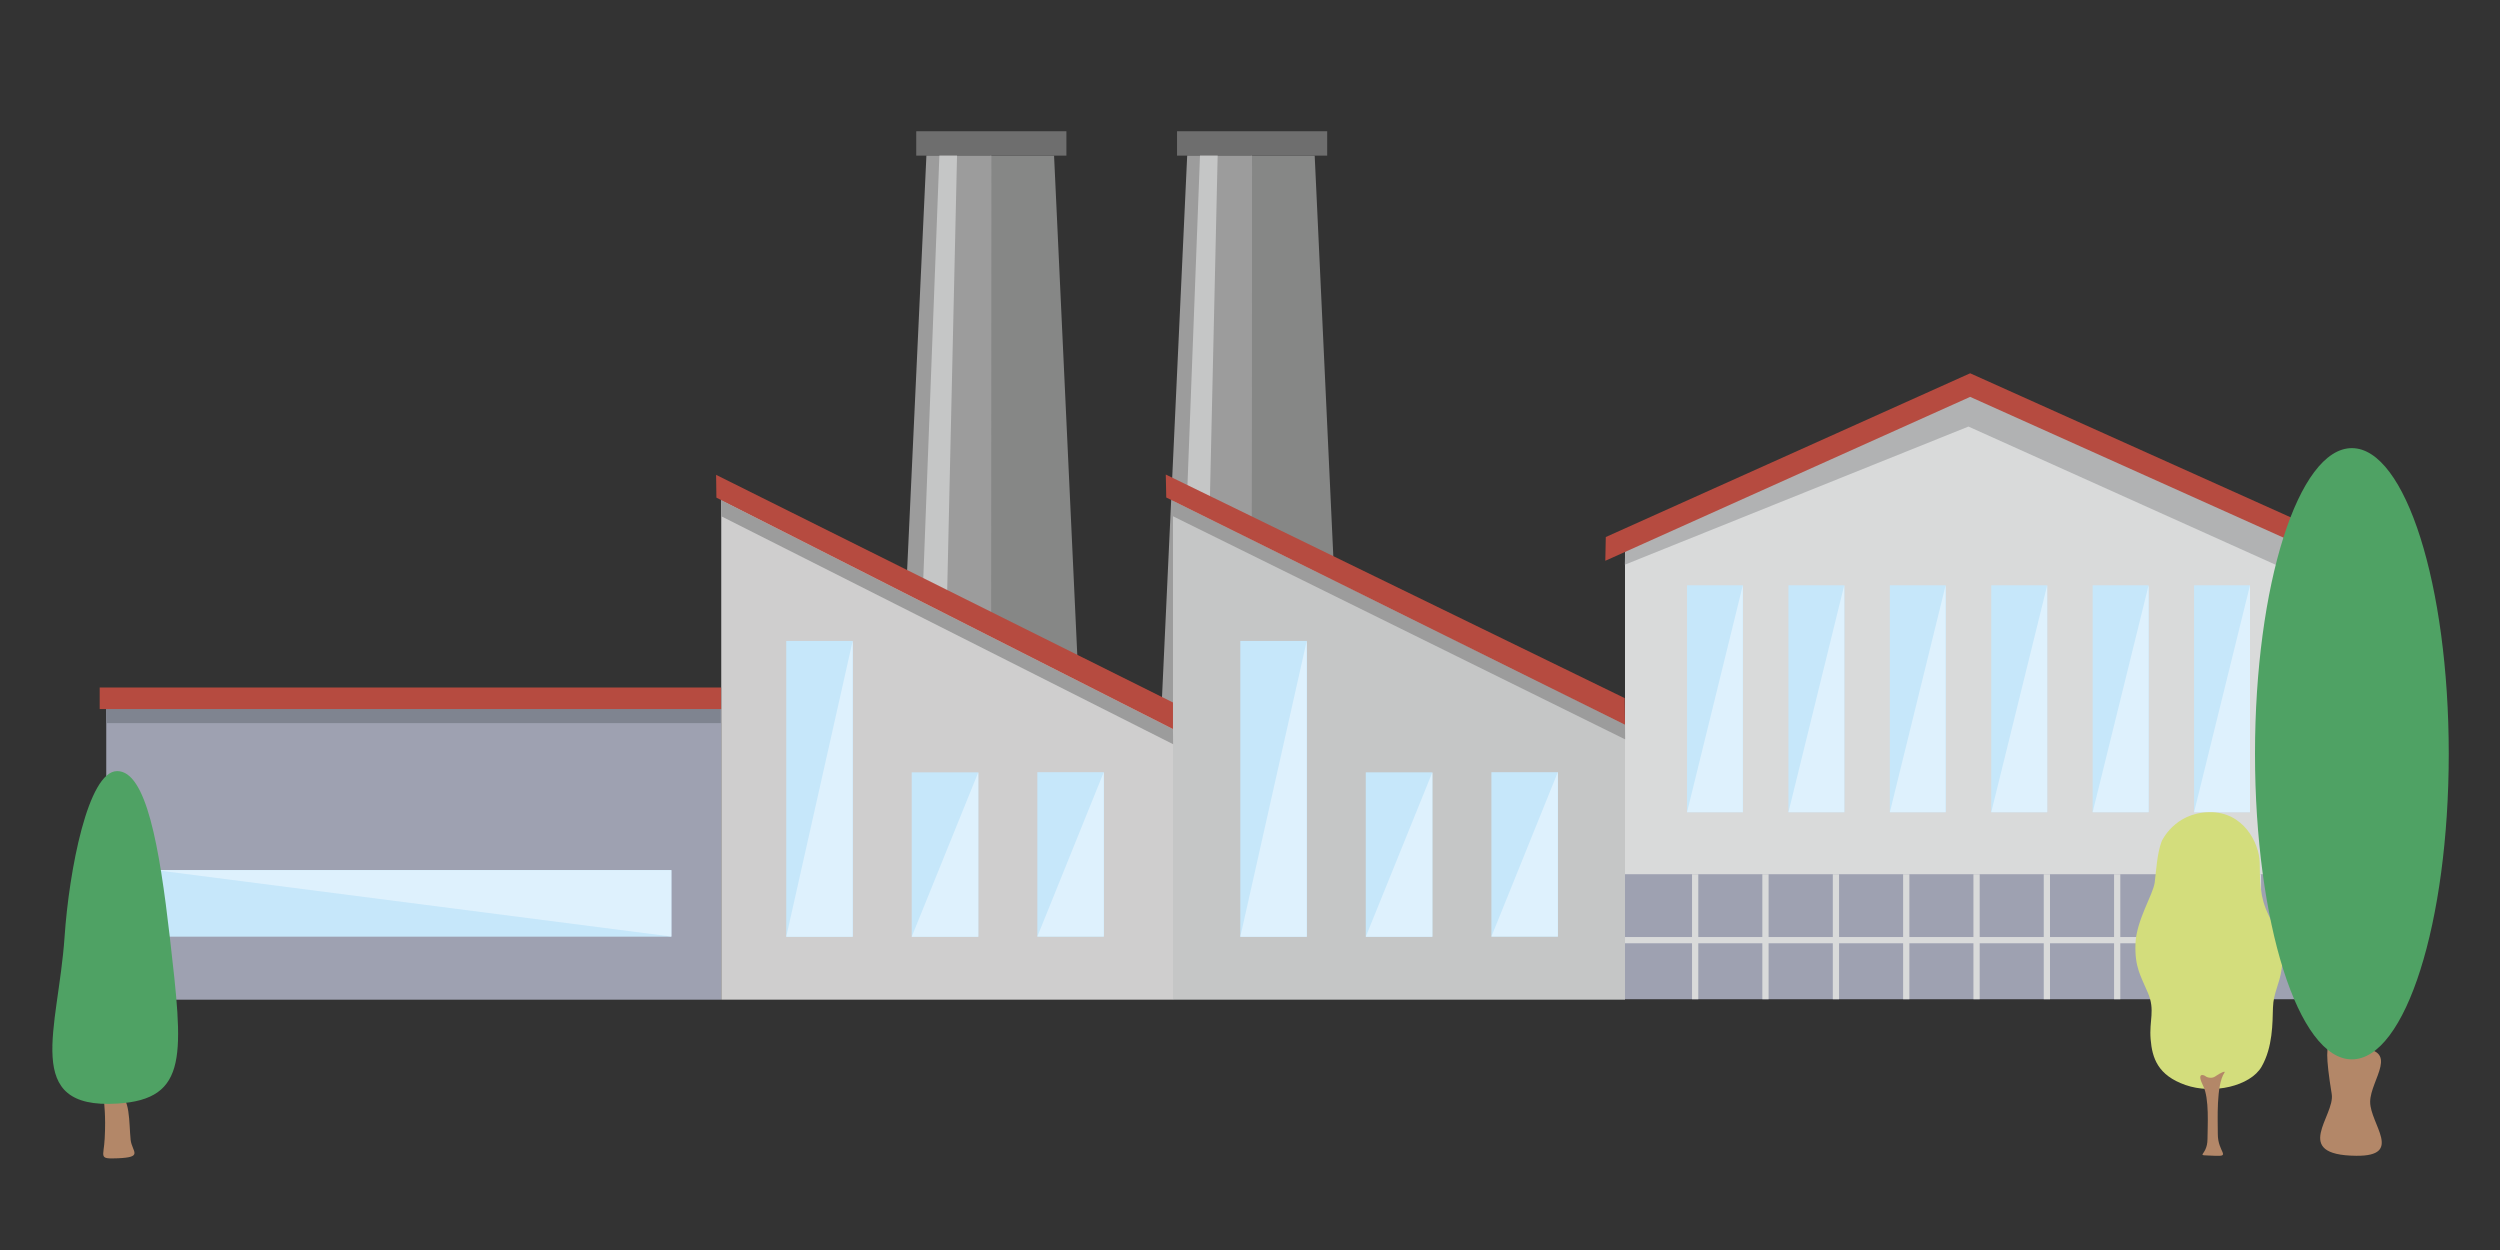 <?xml version="1.0" encoding="utf-8"?>
<!-- Generator: Adobe Illustrator 24.2.0, SVG Export Plug-In . SVG Version: 6.00 Build 0)  -->
<svg version="1.1" id="Ebene_1" xmlns="http://www.w3.org/2000/svg" xmlns:xlink="http://www.w3.org/1999/xlink" x="0px" y="0px"
	 width="1600px" height="800px" viewBox="0 0 1600 800" style="enable-background:new 0 0 1600 800;" xml:space="preserve">
<rect x="0" y="0" width="1600" height="800" fill="#333333" stroke="none"/>
<style type="text/css">
	.st0{fill:#868786;}
	.st1{fill:#6E6E6E;}
	.st2{fill:#9C9C9C;}
	.st3{fill:#C5C6C6;}
	.st4{fill:#9EA1B1;}
	.st5{fill:#CFCECE;}
	.st6{fill:#D9DADA;}
	.st7{fill:#C6E7FA;}
	.st8{fill:#DEF1FD;}
	.st9{fill:none;stroke:#D9DADA;stroke-width:3.993;stroke-miterlimit:10;}
	.st10{fill:none;stroke:#D9DADA;stroke-width:4;stroke-miterlimit:10;}
	.st11{fill:#7F8490;}
	.st12{fill:#B64B40;}
	.st13{fill:#B1B2B3;}
	.st14{fill:#D3DD7C;}
	.st15{fill:#4FA264;}
	.st16{fill:#B38768;}
</style>
<g>
	<polyline class="st0" points="800.4,99.6 841.4,99.6 866.4,637.2 801.4,637.2 	"/>
	<rect x="753.3" y="84" class="st1" width="96.1" height="15.6"/>
	<polyline class="st2" points="801.1,637.2 734.8,637.2 759.8,99.6 801.3,99.6 	"/>
	<polyline class="st3" points="768,599.6 748.9,601.7 768,99.6 779.3,99.6 	"/>
</g>
<g>
	<polyline class="st0" points="633.6,99.6 674.6,99.6 699.6,637.2 634.6,637.2 	"/>
	<rect x="586.4" y="84" class="st1" width="96.1" height="15.6"/>
	<polyline class="st2" points="634.2,637.2 567.9,637.2 592.9,99.6 634.5,99.6 	"/>
	<polyline class="st3" points="601.2,599.6 582.1,601.7 601.2,99.6 612.5,99.6 	"/>
</g>
<rect x="68" y="453.8" class="st4" width="393.5" height="186"/>
<polygon class="st5" points="750.8,639.8 461.6,639.8 461.6,453.8 461.6,319.8 750.8,463.5 "/>
<polygon class="st3" points="1040,639.8 750.7,639.8 750.7,453.8 750.7,319.8 1040,463.5 "/>
<polygon class="st6" points="1490,639.3 1040,639.3 1040,353.4 1259.7,254 1490,353.4 "/>
<g>
	<g>
		<g>
			<rect x="1079.7" y="374.6" class="st7" width="35.8" height="145.2"/>
		</g>
		<polyline class="st8" points="1115.4,374.6 1115.4,519.8 1079.7,519.8 		"/>
	</g>
	<g>
		<g>
			<rect x="1144.6" y="374.6" class="st7" width="35.8" height="145.2"/>
		</g>
		<polyline class="st8" points="1180.3,374.6 1180.3,519.8 1144.6,519.8 		"/>
	</g>
	<g>
		<g>
			<rect x="1209.5" y="374.6" class="st7" width="35.8" height="145.2"/>
		</g>
		<polyline class="st8" points="1245.2,374.6 1245.2,519.8 1209.5,519.8 		"/>
	</g>
	<g>
		<g>
			<rect x="1274.4" y="374.6" class="st7" width="35.8" height="145.2"/>
		</g>
		<polyline class="st8" points="1310.2,374.6 1310.2,519.8 1274.4,519.8 		"/>
	</g>
	<g>
		<g>
			<rect x="1339.3" y="374.6" class="st7" width="35.8" height="145.2"/>
		</g>
		<polyline class="st8" points="1375.1,374.6 1375.1,519.8 1339.3,519.8 		"/>
	</g>
	<g>
		<g>
			<rect x="1404.2" y="374.6" class="st7" width="35.8" height="145.2"/>
		</g>
		<polyline class="st8" points="1440,374.6 1440,519.8 1404.2,519.8 		"/>
	</g>
</g>
<rect x="1040" y="559.5" class="st4" width="450" height="80"/>
<line class="st9" x1="1040" y1="601.7" x2="1490" y2="601.7"/>
<g>
	<line class="st10" x1="1084.9" y1="559.5" x2="1084.9" y2="639.5"/>
	<line class="st10" x1="1129.9" y1="559.5" x2="1129.9" y2="639.5"/>
	<line class="st10" x1="1175" y1="559.5" x2="1175" y2="639.5"/>
	<line class="st10" x1="1220" y1="559.5" x2="1220" y2="639.5"/>
	<line class="st10" x1="1265" y1="559.5" x2="1265" y2="639.5"/>
	<line class="st10" x1="1310" y1="559.5" x2="1310" y2="639.5"/>
	<line class="st10" x1="1355" y1="559.5" x2="1355" y2="639.5"/>
	<line class="st10" x1="1400" y1="559.5" x2="1400" y2="639.5"/>
	<line class="st10" x1="1445.1" y1="559.5" x2="1445.1" y2="639.5"/>
</g>
<g>
	<rect x="503.2" y="410.2" class="st7" width="42.6" height="189.3"/>
	<polyline class="st8" points="545.7,410.2 545.7,599.5 503.2,599.5 	"/>
</g>
<g>
	<rect x="583.5" y="494.3" class="st7" width="42.6" height="105.2"/>
	<polyline class="st8" points="626.1,494.3 626.1,599.5 583.5,599.5 	"/>
</g>
<g>
	<rect x="663.9" y="494.2" class="st7" width="42.6" height="105.2"/>
	<polyline class="st8" points="706.4,494.2 706.4,599.4 663.9,599.4 	"/>
</g>
<g>
	<rect x="793.8" y="410.2" class="st7" width="42.6" height="189.3"/>
	<polyline class="st8" points="836.3,410.2 836.3,599.5 793.8,599.5 	"/>
</g>
<g>
	<rect x="874.1" y="494.3" class="st7" width="42.6" height="105.2"/>
	<polyline class="st8" points="916.7,494.3 916.7,599.5 874.1,599.5 	"/>
</g>
<g>
	<rect x="954.5" y="494.2" class="st7" width="42.6" height="105.2"/>
	<polyline class="st8" points="997,494.2 997,599.4 954.5,599.4 	"/>
</g>
<g>
	
		<rect x="243.5" y="413.3" transform="matrix(7.816154e-11 -1 1 7.816154e-11 -313.375 842.966)" class="st7" width="42.6" height="329.7"/>
	<polyline class="st8" points="99.9,556.9 429.7,556.9 429.7,599.4 	"/>
</g>
<rect x="68.1" y="453.2" class="st11" width="393.2" height="9.6"/>
<polygon class="st2" points="750.8,476.3 461.6,330.4 461.6,320.1 750.7,466.6 "/>
<polygon class="st2" points="1040.1,473.2 750.7,330.4 750.7,320.5 1040,463.5 "/>
<polygon class="st12" points="750.7,466.6 458.5,318.5 458.3,303.9 750.7,449.6 "/>
<polygon class="st12" points="1040,463.8 746.4,318.4 746.1,303.7 1039.8,446.8 "/>
<polygon class="st13" points="1489.9,351.3 1260.9,248.4 1040.2,347.2 1039.9,361.4 1259.8,273 1490.1,376.6 "/>
<polygon class="st12" points="1494.1,343.7 1260.9,238.9 1027.7,343.7 1027.4,358.9 1260.9,254 1494.4,358.9 "/>
<rect x="63.8" y="440" class="st12" width="397.7" height="13.8"/>
<g>
	<path class="st14" d="M1383.4,538.6c0.1-0.3,8.2-18.4,30.4-18.8c22.2-0.5,32.1,20,32.4,32.1s-0.3,21.6,5.9,34.2s9.6,23.4,8.2,33.8
		c-1.4,10.3-5.3,15.2-5.6,25s-0.1,25.3-7.3,37.8c-7.2,12.4-31,17.9-48.7,11.7s-21.3-17.2-22.3-29.3c-1-12.1,3-18.5-1.7-29.6
		s-8.5-16.4-8-31.4c0.5-15,11.2-31.4,12.3-39.2C1380,556.9,1380.5,546.5,1383.4,538.6z"/>
	<path class="st15" d="M1377.3,590.3C1377.3,590.3,1377.3,590.3,1377.3,590.3C1377.3,590.3,1377.3,590.3,1377.3,590.3z"/>
</g>
<path class="st16" d="M1516.9,705.2c0,14.2,21.6,34.8-8.9,34.5c-42-0.4-13.4-25.5-15.7-39.5c-7.9-48.7,1.5-29,15.7-29.2
	C1537.4,670.6,1516.9,691,1516.9,705.2z"/>
<ellipse class="st15" cx="1505.2" cy="482.4" rx="62" ry="195.6"/>
<path class="st16" d="M1419.4,725.8c0,11.8,8.7,14.4-2,13.9c-14.3-0.7-4.6,1.1-4.6-10.8c0-8.2,1.3-25.8-2.8-34
	c-4.5-8.9,0.6-6.9,1.4-6.2c1.5,1.2,4.5,1.5,6.2,0.3c3.7-2.6,7.1-4,6-2.4C1418.3,694.5,1419.4,716.9,1419.4,725.8z"/>
<path class="st16" d="M83.6,729.5c0.9,7.7,8.4,11.1-8.2,11.8c-12.6,0.5-9-0.6-8.4-12.6c1.7-31-5.6-27.9,8.2-27.9
	C83.5,700.7,82.5,719,83.6,729.5z"/>
<path class="st15" d="M108.7,599.9c8.5,74.9,12.4,103.6-33.7,106.4c-61.3,3.8-37.7-47.8-33.7-106.4c2.9-43,15.1-106.4,33.7-106.4
	S102,541.5,108.7,599.9z"/>
</svg>

